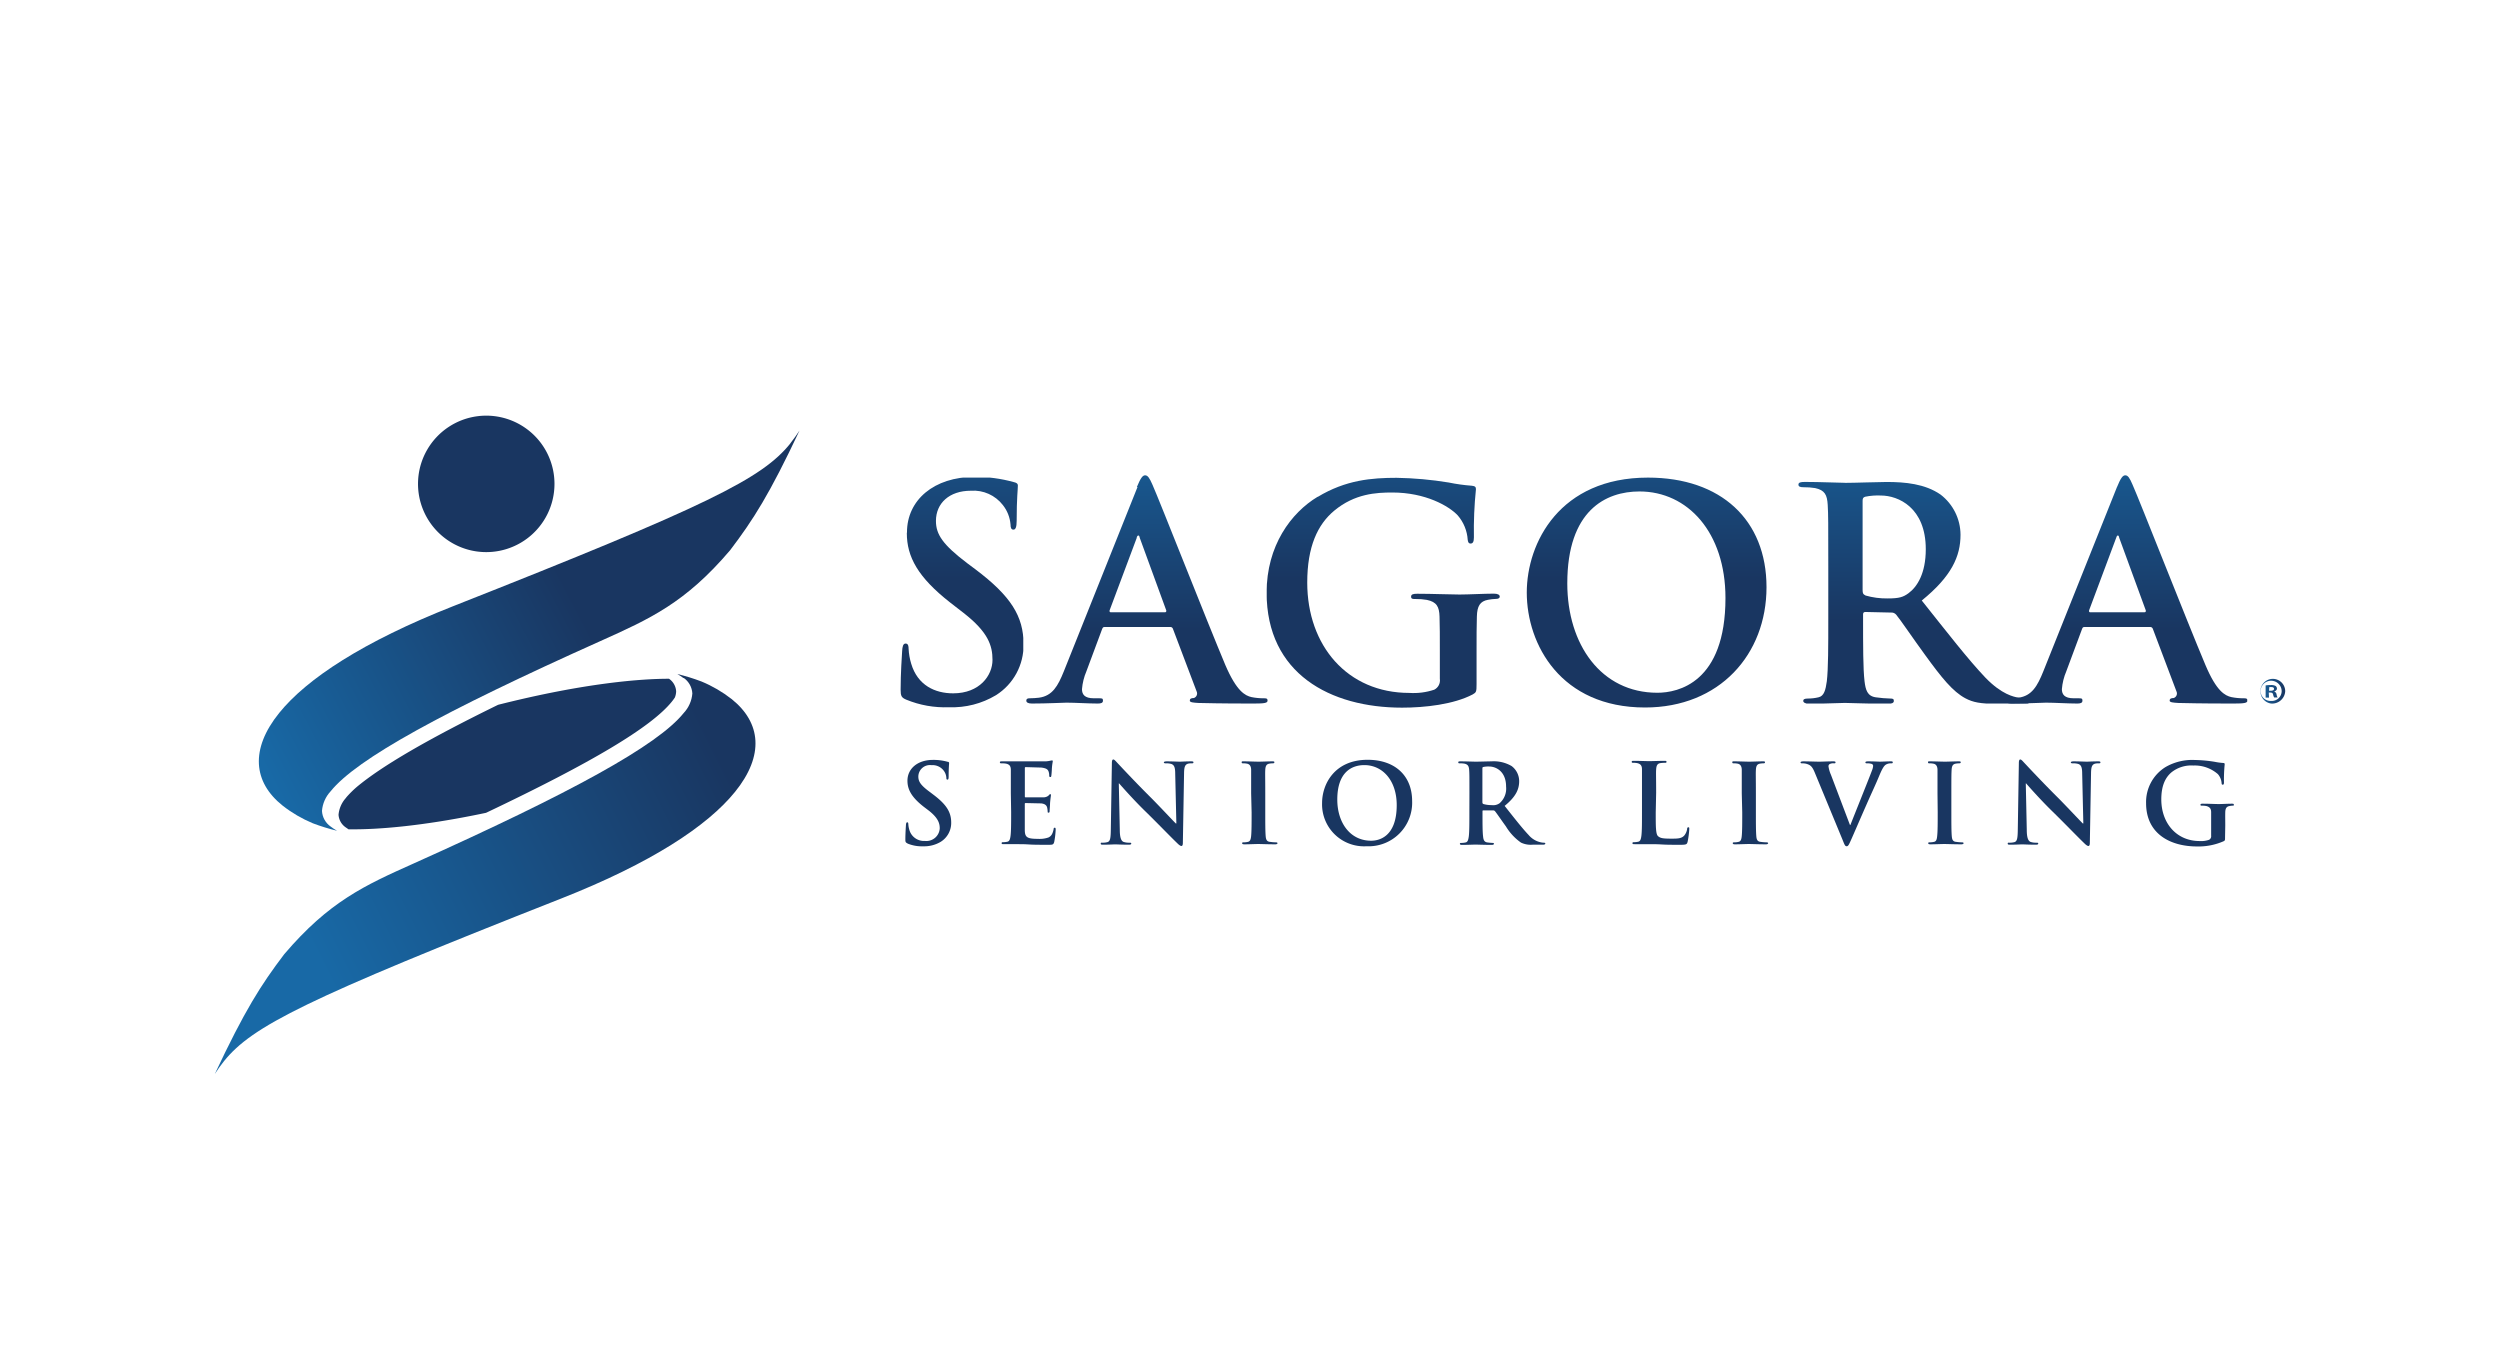 <svg id="Layer_1" data-name="Layer 1" xmlns="http://www.w3.org/2000/svg" xmlns:xlink="http://www.w3.org/1999/xlink" viewBox="0 0 480 260"><defs><style>.cls-1{fill:none;}.cls-2{clip-path:url(#clip-path);}.cls-3{fill:url(#linear-gradient);}.cls-4{clip-path:url(#clip-path-2);}.cls-5{fill:url(#linear-gradient-2);}.cls-6{fill:#193661;}.cls-7{clip-path:url(#clip-path-3);}.cls-8{fill:url(#linear-gradient-3);}.cls-9{clip-path:url(#clip-path-4);}.cls-10{fill:url(#linear-gradient-4);}.cls-11{clip-path:url(#clip-path-5);}.cls-12{fill:url(#linear-gradient-5);}.cls-13{clip-path:url(#clip-path-6);}.cls-14{fill:url(#linear-gradient-6);}.cls-15{clip-path:url(#clip-path-7);}.cls-16{fill:url(#linear-gradient-7);}.cls-17{clip-path:url(#clip-path-8);}.cls-18{fill:url(#linear-gradient-8);}.cls-19{fill:url(#linear-gradient-9);}</style><clipPath id="clip-path"><path class="cls-1" d="M131.26,130.15a3.9,3.9,0,0,1,1.67,3,6.2,6.2,0,0,1-1.67,3.76c-5,6.22-21.58,15.3-51.78,28.85C70,170,63.18,173.1,54.57,183.21c-4.5,5.93-7.58,10.78-13.33,23,.56-.85,1.12-1.67,1.76-2.46,5.43-6.73,15.58-11.88,64.74-31.23,17.28-6.81,28.11-13.94,33.4-20.5,2.82-3.49,4.06-6.81,3.9-9.81s-1.73-5.73-4.58-8a24.78,24.78,0,0,0-5.77-3.36,37.56,37.56,0,0,0-4.66-1.44,8.45,8.45,0,0,1,1.23.81"/></clipPath><linearGradient id="linear-gradient" x1="-8042.78" y1="3482.14" x2="-8041.89" y2="3482.14" gradientTransform="matrix(96.76, 0, 0, -96.76, 778280.95, 337094.18)" gradientUnits="userSpaceOnUse"><stop offset="0" stop-color="#1869a6"/><stop offset="1" stop-color="#193661"/></linearGradient><clipPath id="clip-path-2"><path class="cls-1" d="M151.74,85.15C146.3,91.88,136.15,97,87,116.39c-17.27,6.8-28.1,13.94-33.39,20.49-2.82,3.49-4.06,6.81-3.9,9.82s1.72,5.73,4.58,8a24.93,24.93,0,0,0,5.77,3.37,38.76,38.76,0,0,0,4.66,1.44,9.36,9.36,0,0,1-1.23-.81,3.91,3.91,0,0,1-1.67-3,6.24,6.24,0,0,1,1.66-3.77c5-6.22,21.59-15.3,51.79-28.84,9.49-4.26,16.3-7.32,24.9-17.43,4.5-5.92,7.58-10.78,13.34-23-.56.84-1.13,1.67-1.76,2.45"/></clipPath><linearGradient id="linear-gradient-2" x1="-8033.37" y1="3480.11" x2="-8032.48" y2="3480.11" gradientTransform="matrix(75.69, 0, 0, -75.69, 608093.38, 263523.37)" xlink:href="#linear-gradient"/><clipPath id="clip-path-3"><path class="cls-1" d="M174.11,102.35c0,4.57,2.14,8.5,8.34,13.35l2.58,2c4.69,3.66,5.53,6.25,5.53,9,0,3-2.48,6.42-7.55,6.42-3.49,0-6.82-1.53-8.06-5.69a12,12,0,0,1-.5-2.87c0-.46-.06-1-.57-1s-.62.63-.67,1.47-.29,4.28-.29,7.38c0,1.24.17,1.53,1.07,1.92a19.56,19.56,0,0,0,8.23,1.46,16.31,16.31,0,0,0,9-2.31,11.33,11.33,0,0,0,5.3-9.8c0-5.35-2.43-9.24-9.24-14.37l-1.58-1.18c-4.68-3.55-6-5.52-6-8.11,0-3.38,2.54-5.8,6.71-5.8a7.14,7.14,0,0,1,6.14,2.75,6.9,6.9,0,0,1,1.47,3.72c0,.68.16,1,.56,1s.62-.46.62-1.69c0-4.4.23-6,.23-6.77,0-.39-.29-.56-.8-.67a27.37,27.37,0,0,0-7.49-1c-7.83,0-13,4.45-13,10.65"/></clipPath><linearGradient id="linear-gradient-3" x1="-8097.37" y1="3548.5" x2="-8096.48" y2="3548.5" gradientTransform="matrix(0, 51.51, 51.51, 0, -182587.13, 417161.53)" xlink:href="#linear-gradient"/><clipPath id="clip-path-4"><path class="cls-1" d="M213.05,117.17l5.19-13.86c0-.23.16-.5.33-.5s.23.27.28.5l5.08,13.91c0,.17,0,.34-.28.34H213.28c-.23,0-.29-.17-.23-.39m5.35-23.66-14.14,35.38c-1.13,2.81-2.19,4.73-4.79,5.07a15.92,15.92,0,0,1-1.74.11c-.46,0-.68.11-.68.45s.34.56,1.07.56c2.93,0,6-.17,6.65-.17,1.74,0,4.17.17,6,.17.62,0,1-.11,1-.56s-.17-.45-.85-.45H210c-1.75,0-2.26-.74-2.26-1.75a11,11,0,0,1,.85-3.43l3-8.06c.12-.34.23-.45.51-.45h12.57a.52.52,0,0,1,.55.4l4.52,11.94a.93.93,0,0,1-.51,1.3c-.57,0-.79.16-.79.5s.67.39,1.69.45c4.5.11,8.62.11,10.65.11s2.59-.11,2.59-.56-.28-.45-.74-.45a11.51,11.51,0,0,1-2.36-.23c-1.19-.28-2.82-1.07-5-6.14-3.6-8.56-12.62-31.55-14-34.64-.56-1.3-.91-1.8-1.41-1.8s-.9.61-1.58,2.25"/></clipPath><linearGradient id="linear-gradient-4" x1="-8097.37" y1="3548.41" x2="-8096.48" y2="3548.41" gradientTransform="matrix(0, 51.51, 51.51, 0, -182551.49, 417171.3)" xlink:href="#linear-gradient"/><clipPath id="clip-path-5"><path class="cls-1" d="M253,95.37c-5.13,3.09-9.81,9.4-9.81,18.42,0,15.55,12.22,22.08,26,22.08,4.39,0,9.91-.62,13.57-2.54.68-.39.74-.5.74-2v-6.2c0-2.82,0-5.07.06-6.76.05-2,.61-2.93,2.14-3.21a9.09,9.09,0,0,1,1.52-.17c.39,0,.73-.11.73-.45s-.39-.56-1.13-.56c-1.85,0-4.84.17-6.59.17S275,114,272.11,114c-.79,0-1.18.11-1.18.56s.34.45.84.45a11.82,11.82,0,0,1,2.2.17c1.86.39,2.37,1.3,2.42,3.21.06,1.69.06,3.83.06,6.65v5.29a2,2,0,0,1-1.07,2.09,12.46,12.46,0,0,1-4.79.62c-11.89,0-19.6-9.07-19.6-21.18,0-6.93,2-11.16,5.18-13.81,3.94-3.27,8.05-3.49,11.15-3.49,6.37,0,10.88,2.59,12.57,4.4a7.94,7.94,0,0,1,1.91,4.67c.06.45.17.73.56.73s.63-.28.63-1.18a76.9,76.9,0,0,1,.39-9.24c0-.39-.12-.62-.79-.68a34.56,34.56,0,0,1-4.45-.62,68.6,68.6,0,0,0-10-.9c-4.74,0-9.75.4-15.15,3.67"/></clipPath><linearGradient id="linear-gradient-5" x1="-8097.37" y1="3548.31" x2="-8096.48" y2="3548.31" gradientTransform="matrix(0, 51.51, 51.51, 0, -182496.38, 417161.53)" xlink:href="#linear-gradient"/><clipPath id="clip-path-6"><path class="cls-1" d="M300.92,112c0-14,7.38-17.64,13.86-17.64,9.24,0,16.51,7.84,16.51,20.46,0,16.28-9.13,18.19-13.07,18.19-10.82,0-17.3-9.29-17.3-21m-7.78,1.75c0,10,6.54,22.08,22.71,22.08,14.31,0,23.32-10.2,23.32-23.1S330.44,91.7,316.41,91.7c-16.9,0-23.27,12.45-23.27,22.09"/></clipPath><linearGradient id="linear-gradient-6" x1="-8097.37" y1="3548.19" x2="-8096.48" y2="3548.19" gradientTransform="matrix(0, 51.51, 51.51, 0, -182439.68, 417161.53)" xlink:href="#linear-gradient"/><clipPath id="clip-path-7"><path class="cls-1" d="M358.13,114.29c-.4-.16-.51-.39-.51-1V96.15c0-.45.11-.67.51-.78a12.17,12.17,0,0,1,3-.23c3.33,0,8.62,2.31,8.62,10.31,0,4.62-1.63,7.21-3.32,8.45-1,.73-1.75,1-4,1a14.63,14.63,0,0,1-4.28-.57m-3.89-21.63c-1.18,0-4.73-.17-7.72-.17-.84,0-1.24.11-1.24.51s.34.51,1,.51a13,13,0,0,1,2.2.16c1.86.4,2.31,1.3,2.42,3.22s.11,3.38.11,11.94v9.92c0,5.18,0,9.63-.28,12-.23,1.64-.51,2.88-1.63,3.1a8.74,8.74,0,0,1-2,.23c-.68,0-.9.17-.9.45s.39.56,1.13.56c2.25,0,5.8-.17,6.87-.17.84,0,5,.17,8.28.17.73,0,1.12-.17,1.12-.56s-.22-.45-.67-.45a24,24,0,0,1-2.76-.23c-1.69-.22-2-1.46-2.2-3.1-.28-2.36-.28-6.81-.28-12.05v-.79c0-.34.17-.45.45-.45l4.9.11a1.18,1.18,0,0,1,1,.4c.73.85,3.32,4.68,5.58,7.77,3.15,4.34,5.29,7,7.71,8.29,1.47.78,2.88,1.06,6,1.06h5.35c.68,0,1.08-.11,1.08-.56,0-.28-.23-.45-.68-.45a8.2,8.2,0,0,1-1.58-.17c-.85-.17-3.15-.57-6.31-3.83-3.32-3.49-7.21-8.51-12.23-14.82,5.69-4.62,7.44-8.45,7.44-12.62a9.77,9.77,0,0,0-3.83-7.72c-3-2.08-6.82-2.42-10.37-2.42-1.75,0-6,.17-7.94.17"/></clipPath><linearGradient id="linear-gradient-7" x1="-8097.37" y1="3548.07" x2="-8096.48" y2="3548.07" gradientTransform="matrix(0, 51.51, 51.51, 0, -182385.63, 417169.76)" xlink:href="#linear-gradient"/><clipPath id="clip-path-8"><path class="cls-1" d="M401.11,117.17l5.18-13.86c.06-.23.17-.5.34-.5s.23.27.28.5L412,117.22c0,.17,0,.34-.28.34H401.33c-.22,0-.28-.17-.22-.39m5.35-23.66-14.14,35.38c-1.13,2.81-2.2,4.73-4.79,5.07a16.08,16.08,0,0,1-1.74.11c-.46,0-.68.11-.68.45s.34.56,1.07.56c2.92,0,6-.17,6.65-.17,1.74,0,4.17.17,6,.17.62,0,1-.11,1-.56s-.17-.45-.85-.45h-.84c-1.75,0-2.26-.74-2.26-1.75a11,11,0,0,1,.85-3.43l3-8.06c.11-.34.22-.45.51-.45h12.56a.53.53,0,0,1,.56.4l4.51,11.94a.93.93,0,0,1-.51,1.3c-.56,0-.79.16-.79.5s.68.39,1.69.45c4.51.11,8.62.11,10.65.11s2.59-.11,2.59-.56-.28-.45-.73-.45a11.6,11.6,0,0,1-2.37-.23c-1.18-.28-2.81-1.07-4.95-6.14-3.61-8.56-12.62-31.55-14-34.64-.55-1.3-.89-1.8-1.4-1.8s-.91.61-1.58,2.25"/></clipPath><linearGradient id="linear-gradient-8" x1="-8097.37" y1="3547.97" x2="-8096.48" y2="3547.97" gradientTransform="matrix(0, 51.51, 51.51, 0, -182340.55, 417171.3)" xlink:href="#linear-gradient"/><linearGradient id="linear-gradient-9" x1="433.35" y1="132.73" x2="438.76" y2="132.73" gradientTransform="matrix(1, 0, 0, 1, 0, 0)" xlink:href="#linear-gradient"/></defs><title>NavLogos</title><g class="cls-2"><rect class="cls-3" x="29.52" y="110.07" width="127.41" height="115.38" transform="translate(-65.48 59.84) rotate(-26.72)"/></g><g class="cls-4"><rect class="cls-5" x="37.65" y="62.99" width="127.73" height="116.25" transform="translate(-44.55 60.78) rotate(-27.59)"/></g><path class="cls-6" d="M66.45,153.17A5.53,5.53,0,0,0,65,156.43a3.16,3.16,0,0,0,1.37,2.42l.55.38H68c3.87,0,12.29-.41,25.32-3.17,20.38-9.68,31.72-16.46,35.66-21.33a9,9,0,0,0,.6-.82,3.36,3.36,0,0,0,.24-1.19,3.15,3.15,0,0,0-1.37-2.4c-5.07,0-15.87.72-32.81,5-13.47,6.59-22.36,11.77-27.18,15.81a19.44,19.44,0,0,0-2,2"/><path class="cls-6" d="M102.63,83.65a13.1,13.1,0,1,0,3.83,9.26,13.08,13.08,0,0,0-3.83-9.26"/><g class="cls-7"><rect class="cls-8" x="172.92" y="91.7" width="23.55" height="44.17"/></g><g class="cls-9"><rect class="cls-10" x="197.05" y="91.26" width="46.37" height="43.83"/></g><g class="cls-11"><rect class="cls-12" x="243.21" y="91.7" width="44.79" height="44.17"/></g><g class="cls-13"><rect class="cls-14" x="293.14" y="91.7" width="46.03" height="44.17"/></g><g class="cls-15"><rect class="cls-16" x="345.28" y="92.49" width="44.46" height="42.59"/></g><g class="cls-17"><rect class="cls-18" x="385.11" y="91.26" width="46.36" height="43.83"/></g><path class="cls-6" d="M174.24,161.92c-.34-.14-.41-.25-.41-.71,0-1.17.09-2.44.11-2.78s.09-.55.25-.55.21.19.21.36a4.73,4.73,0,0,0,.19,1.08,2.92,2.92,0,0,0,3,2.14,2.57,2.57,0,0,0,2.84-2.41c0-1-.32-2-2.07-3.39l-1-.76c-2.33-1.82-3.13-3.3-3.13-5,0-2.32,1.95-4,4.89-4a10.16,10.16,0,0,1,2.81.36c.19,0,.3.11.3.25s-.09.89-.09,2.55c0,.46-.06.63-.23.63s-.21-.13-.21-.38a2.52,2.52,0,0,0-.55-1.4,2.69,2.69,0,0,0-2.31-1,2.23,2.23,0,0,0-2.52,2.18c0,1,.49,1.71,2.25,3l.59.45c2.56,1.92,3.47,3.39,3.47,5.4a4.26,4.26,0,0,1-2,3.68,6.17,6.17,0,0,1-3.36.87,7.2,7.2,0,0,1-3.09-.56"/><path class="cls-6" d="M194.08,152.32c0-3.22,0-3.81,0-4.49s-.22-1.06-.91-1.21a4.63,4.63,0,0,0-.83-.06c-.23,0-.36,0-.36-.19s.15-.19.47-.19l1.71,0,1.33,0c.68,0,4.89,0,5.29,0a6,6,0,0,0,.91-.13A2.37,2.37,0,0,1,202,146c.11,0,.13.08.13.19s-.1.4-.17,1.38c0,.21-.06,1.14-.11,1.39s-.06.23-.2.23-.2-.1-.2-.29a2.36,2.36,0,0,0-.12-.76c-.15-.38-.36-.64-1.42-.77-.36,0-2.58-.08-3-.08-.1,0-.14.06-.14.21v5.36c0,.14,0,.23.14.23.47,0,2.9,0,3.39,0a1.55,1.55,0,0,0,1-.32c.14-.17.23-.28.34-.28s.14,0,.14.17-.08.47-.17,1.55c0,.42-.08,1.27-.08,1.42s0,.4-.19.4-.19-.08-.19-.19a4.57,4.57,0,0,0-.09-.76c-.1-.43-.4-.75-1.18-.83-.4,0-2.5-.06-3-.06-.1,0-.12.08-.12.21V156c0,.72,0,2.67,0,3.28,0,1.46.38,1.78,2.53,1.78a5.23,5.23,0,0,0,2-.26c.55-.25.81-.69,1-1.56,0-.23.08-.32.23-.32s.17.17.17.38a15.9,15.9,0,0,1-.28,2.35c-.15.55-.33.55-1.14.55-1.59,0-2.75,0-3.66-.06s-1.57-.06-2.2-.06c-.24,0-.7,0-1.21,0s-1,0-1.46,0-.42-.06-.42-.21.08-.17.34-.17a3.59,3.59,0,0,0,.76-.09c.42-.08.53-.55.61-1.16.11-.89.11-2.56.11-4.51Z"/><path class="cls-6" d="M215,159.3c0,1.65.32,2.2.74,2.35a3.28,3.28,0,0,0,1.1.15c.23,0,.36,0,.36.17s-.19.21-.49.21c-1.37,0-2.22-.06-2.62-.06-.19,0-1.19.06-2.29.06-.27,0-.46,0-.46-.21s.12-.17.34-.17a3.56,3.56,0,0,0,.95-.11c.55-.17.63-.78.65-2.62l.2-12.53c0-.42.06-.72.27-.72s.42.27.78.65,3.47,3.73,6.57,6.8c1.43,1.44,4.29,4.49,4.65,4.83h.11l-.22-9.51c0-1.29-.21-1.69-.71-1.9a3.42,3.42,0,0,0-1.13-.13c-.25,0-.34-.07-.34-.19s.24-.19.56-.19c1.1,0,2.11.06,2.56.06.23,0,1-.06,2.07-.06.28,0,.49,0,.49.19s-.13.19-.38.19a2.46,2.46,0,0,0-.64.06c-.59.17-.76.62-.78,1.8l-.23,13.36c0,.46-.09.65-.28.65s-.49-.23-.72-.46c-1.33-1.27-4-4.05-6.24-6.23s-4.66-4.93-5-5.33h-.06Z"/><path class="cls-6" d="M240.22,152.32c0-3.22,0-3.81,0-4.49s-.26-1.08-.72-1.19a3.16,3.16,0,0,0-.76-.08c-.22,0-.34,0-.34-.21s.17-.17.51-.17c.8,0,2.13.06,2.75.06s1.77-.06,2.58-.06c.28,0,.44,0,.44.17s-.12.21-.34.21a3.7,3.7,0,0,0-.63.06c-.57.11-.74.47-.78,1.21s0,1.27,0,4.49V156c0,2.06,0,3.73.09,4.64.06.57.21.95.85,1a9.26,9.26,0,0,0,1.07.09c.24,0,.34.06.34.17s-.16.21-.4.21c-1.4,0-2.73-.06-3.3-.06s-1.82.06-2.66.06c-.28,0-.43-.06-.43-.21s.08-.17.34-.17a3.59,3.59,0,0,0,.76-.09c.42-.08.55-.44.62-1.05.1-.89.1-2.56.1-4.62Z"/><path class="cls-6" d="M253.84,154.18c0-3.62,2.39-8.3,8.74-8.3,5.27,0,8.55,3.07,8.55,7.92a8.37,8.37,0,0,1-8.76,8.68,8.06,8.06,0,0,1-8.53-8.3m14.33.4c0-4.74-2.73-7.68-6.21-7.68-2.43,0-5.2,1.35-5.2,6.62,0,4.4,2.43,7.9,6.5,7.9,1.48,0,4.91-.72,4.91-6.84"/><path class="cls-6" d="M282.13,152.32c0-3.22,0-3.81-.05-4.49s-.21-1.06-.91-1.21a4.51,4.51,0,0,0-.82-.06c-.24,0-.36,0-.36-.19s.15-.19.46-.19c1.13,0,2.46.06,2.9.06.72,0,2.33-.06,3-.06a6.78,6.78,0,0,1,3.89.91,3.64,3.64,0,0,1,1.44,2.9c0,1.57-.65,3-2.79,4.74,1.88,2.37,3.34,4.25,4.59,5.57a4.21,4.21,0,0,0,2.37,1.43,2.75,2.75,0,0,0,.59.07c.17,0,.26.06.26.17s-.15.21-.41.21h-2a4.37,4.37,0,0,1-2.26-.4,10.24,10.24,0,0,1-2.9-3.12c-.85-1.16-1.82-2.6-2.1-2.92a.45.45,0,0,0-.38-.14l-1.84,0c-.1,0-.17,0-.17.16v.3c0,2,0,3.64.11,4.53.06.61.19,1.08.83,1.16a10.28,10.28,0,0,0,1,.09c.17,0,.26.06.26.17s-.15.21-.43.21c-1.22,0-2.79-.06-3.11-.06s-1.73.06-2.58.06c-.28,0-.42-.06-.42-.21s.08-.17.33-.17a3.61,3.61,0,0,0,.77-.09c.42-.08.52-.55.61-1.16.11-.89.11-2.56.11-4.51Zm2.49,1.67c0,.23.05.31.19.38a5.55,5.55,0,0,0,1.61.21,2.08,2.08,0,0,0,1.5-.36,3.72,3.72,0,0,0,1.25-3.17c0-3-2-3.88-3.23-3.88a4.37,4.37,0,0,0-1.13.09c-.14,0-.19.12-.19.3Z"/><path class="cls-6" d="M317.9,156c0,2.71,0,4.17.45,4.55s.91.47,2.56.47c1.12,0,1.94,0,2.47-.6a2.53,2.53,0,0,0,.55-1.26c0-.19.07-.32.24-.32s.17.1.17.36a16.61,16.61,0,0,1-.32,2.43c-.13.47-.23.57-1.33.57-1.53,0-2.63,0-3.58-.06s-1.71-.06-2.58-.06c-.24,0-.7,0-1.21,0s-1,0-1.46,0-.42-.06-.42-.21.08-.17.33-.17a3.61,3.61,0,0,0,.77-.09c.42-.08.53-.55.61-1.16.11-.89.11-2.56.11-4.51v-3.72c0-3.22,0-3.81,0-4.49s-.22-1.06-.92-1.21a3.2,3.2,0,0,0-.69-.06c-.24,0-.36,0-.36-.19s.14-.19.46-.19c1,0,2.33.06,2.9.06s2.05-.06,2.88-.06c.3,0,.44,0,.44.19s-.12.19-.38.19a5.87,5.87,0,0,0-.82.06c-.57.11-.74.47-.79,1.21s0,1.27,0,4.49Z"/><path class="cls-6" d="M334.42,152.32c0-3.22,0-3.81,0-4.49s-.26-1.08-.72-1.19a3.16,3.16,0,0,0-.76-.08c-.22,0-.34,0-.34-.21s.17-.17.51-.17c.8,0,2.14.06,2.75.06s1.78-.06,2.58-.06c.28,0,.44,0,.44.17s-.12.21-.34.21a3.8,3.8,0,0,0-.63.06c-.57.11-.74.47-.78,1.21s0,1.27,0,4.49V156c0,2.06,0,3.73.09,4.64.06.57.21.95.85,1a9.25,9.25,0,0,0,1.08.09c.23,0,.33.06.33.17s-.17.21-.4.21c-1.39,0-2.73-.06-3.3-.06s-1.82.06-2.66.06c-.28,0-.43-.06-.43-.21s.08-.17.34-.17a3.51,3.51,0,0,0,.76-.09c.42-.08.55-.44.62-1.05.1-.89.1-2.56.1-4.62Z"/><path class="cls-6" d="M348.4,148.25c-.49-1.16-.85-1.39-1.61-1.61a3.46,3.46,0,0,0-.82-.08c-.2,0-.26-.07-.26-.19s.23-.19.55-.19c1.12,0,2.33.06,3.07.06.53,0,1.54-.06,2.6-.06.26,0,.49,0,.49.19s-.13.19-.32.19a1.47,1.47,0,0,0-.82.15.49.49,0,0,0-.21.44,6.39,6.39,0,0,0,.48,1.63l3.64,9.61h.09c.91-2.33,3.66-9.14,4.17-10.54a2.82,2.82,0,0,0,.19-.78.4.4,0,0,0-.28-.4,2.62,2.62,0,0,0-.84-.11c-.19,0-.36,0-.36-.17s.19-.21.59-.21c1.06,0,1.95.06,2.22.06s1.35-.06,2-.06c.27,0,.44,0,.44.19s-.12.19-.33.19a1.85,1.85,0,0,0-1,.25c-.28.19-.59.55-1.17,1.91-.82,2-1.39,3.13-2.53,5.73-1.36,3.09-2.35,5.4-2.82,6.46-.55,1.23-.68,1.57-1,1.57s-.41-.3-.81-1.29Z"/><path class="cls-6" d="M372,152.32c0-3.22,0-3.81,0-4.49s-.26-1.08-.72-1.19a3.25,3.25,0,0,0-.77-.08c-.21,0-.33,0-.33-.21s.17-.17.5-.17c.81,0,2.14.06,2.76.06s1.77-.06,2.58-.06c.27,0,.44,0,.44.17s-.13.21-.34.21a3.7,3.7,0,0,0-.63.06c-.57.11-.74.47-.78,1.21s-.05,1.27-.05,4.49V156c0,2.06,0,3.73.09,4.64.06.57.21.95.84,1a9.63,9.63,0,0,0,1.08.09c.24,0,.34.06.34.17s-.17.21-.4.21c-1.4,0-2.73-.06-3.3-.06s-1.82.06-2.67.06c-.27,0-.42-.06-.42-.21s.08-.17.34-.17a3.51,3.51,0,0,0,.76-.09c.42-.08.55-.44.61-1.05.11-.89.11-2.56.11-4.62Z"/><path class="cls-6" d="M389.14,159.3c0,1.65.32,2.2.74,2.35a3.28,3.28,0,0,0,1.1.15c.23,0,.36,0,.36.17s-.19.21-.49.21c-1.37,0-2.22-.06-2.62-.06-.19,0-1.19.06-2.29.06-.27,0-.46,0-.46-.21s.12-.17.34-.17a3.56,3.56,0,0,0,.95-.11c.55-.17.63-.78.65-2.62l.2-12.53c0-.42.06-.72.27-.72s.42.27.78.65,3.47,3.73,6.57,6.8c1.43,1.44,4.29,4.49,4.65,4.83H400l-.22-9.51c0-1.29-.21-1.69-.71-1.9a3.42,3.42,0,0,0-1.13-.13c-.25,0-.34-.07-.34-.19s.24-.19.56-.19c1.1,0,2.11.06,2.56.06.23,0,1-.06,2.07-.06.27,0,.49,0,.49.19s-.13.19-.38.19a2.5,2.5,0,0,0-.64.06c-.59.17-.76.62-.78,1.8l-.23,13.36c0,.46-.09.65-.28.65s-.49-.23-.72-.46c-1.33-1.27-4-4.05-6.24-6.23s-4.66-4.93-5-5.33h-.06Z"/><path class="cls-6" d="M427.21,160.76c0,.57,0,.61-.28.76a12,12,0,0,1-5.1,1c-5.18,0-9.78-2.46-9.78-8.3a7.9,7.9,0,0,1,3.69-6.92,10.22,10.22,0,0,1,5.69-1.38,26.28,26.28,0,0,1,3.75.34,12.45,12.45,0,0,0,1.67.23c.25,0,.29.11.29.26a30,30,0,0,0-.14,3.47c0,.34-.07.44-.24.44s-.19-.1-.21-.27a2.94,2.94,0,0,0-.72-1.76,6.75,6.75,0,0,0-4.72-1.65,6.09,6.09,0,0,0-4.19,1.31c-1.18,1-1.95,2.58-1.95,5.19,0,4.55,2.9,8,7.37,8a4.57,4.57,0,0,0,1.8-.24.76.76,0,0,0,.4-.78v-2c0-1.06,0-1.86,0-2.5s-.21-1-.91-1.2a4.5,4.5,0,0,0-.83-.07c-.19,0-.31,0-.31-.17s.14-.21.44-.21c1.1,0,2.43.07,3.07.07s1.78-.07,2.47-.07c.28,0,.43,0,.43.21s-.13.17-.28.17a3.53,3.53,0,0,0-.56.07c-.58.1-.79.46-.81,1.2s0,1.48,0,2.54Z"/><path class="cls-19" d="M438.76,132.71a2.51,2.51,0,0,1-2.7,2.37,2.38,2.38,0,1,1,2.7-2.37Zm-4.73,0a1.92,1.92,0,0,0,2.05,1.87,1.9,1.9,0,0,0,2-1.85,2,2,0,0,0-4.05,0Zm1.62,1.23H435V131.6a6.23,6.23,0,0,1,1-.07,1.8,1.8,0,0,1,.91.17.62.62,0,0,1,.26.52c0,.25-.23.45-.55.54v0a.69.69,0,0,1,.48.57,1.46,1.46,0,0,0,.2.58h-.66a1.8,1.8,0,0,1-.21-.57c-.05-.26-.21-.37-.55-.37h-.28Zm0-1.32H436c.34,0,.61-.1.61-.35s-.18-.35-.56-.35l-.34,0Z"/></svg>